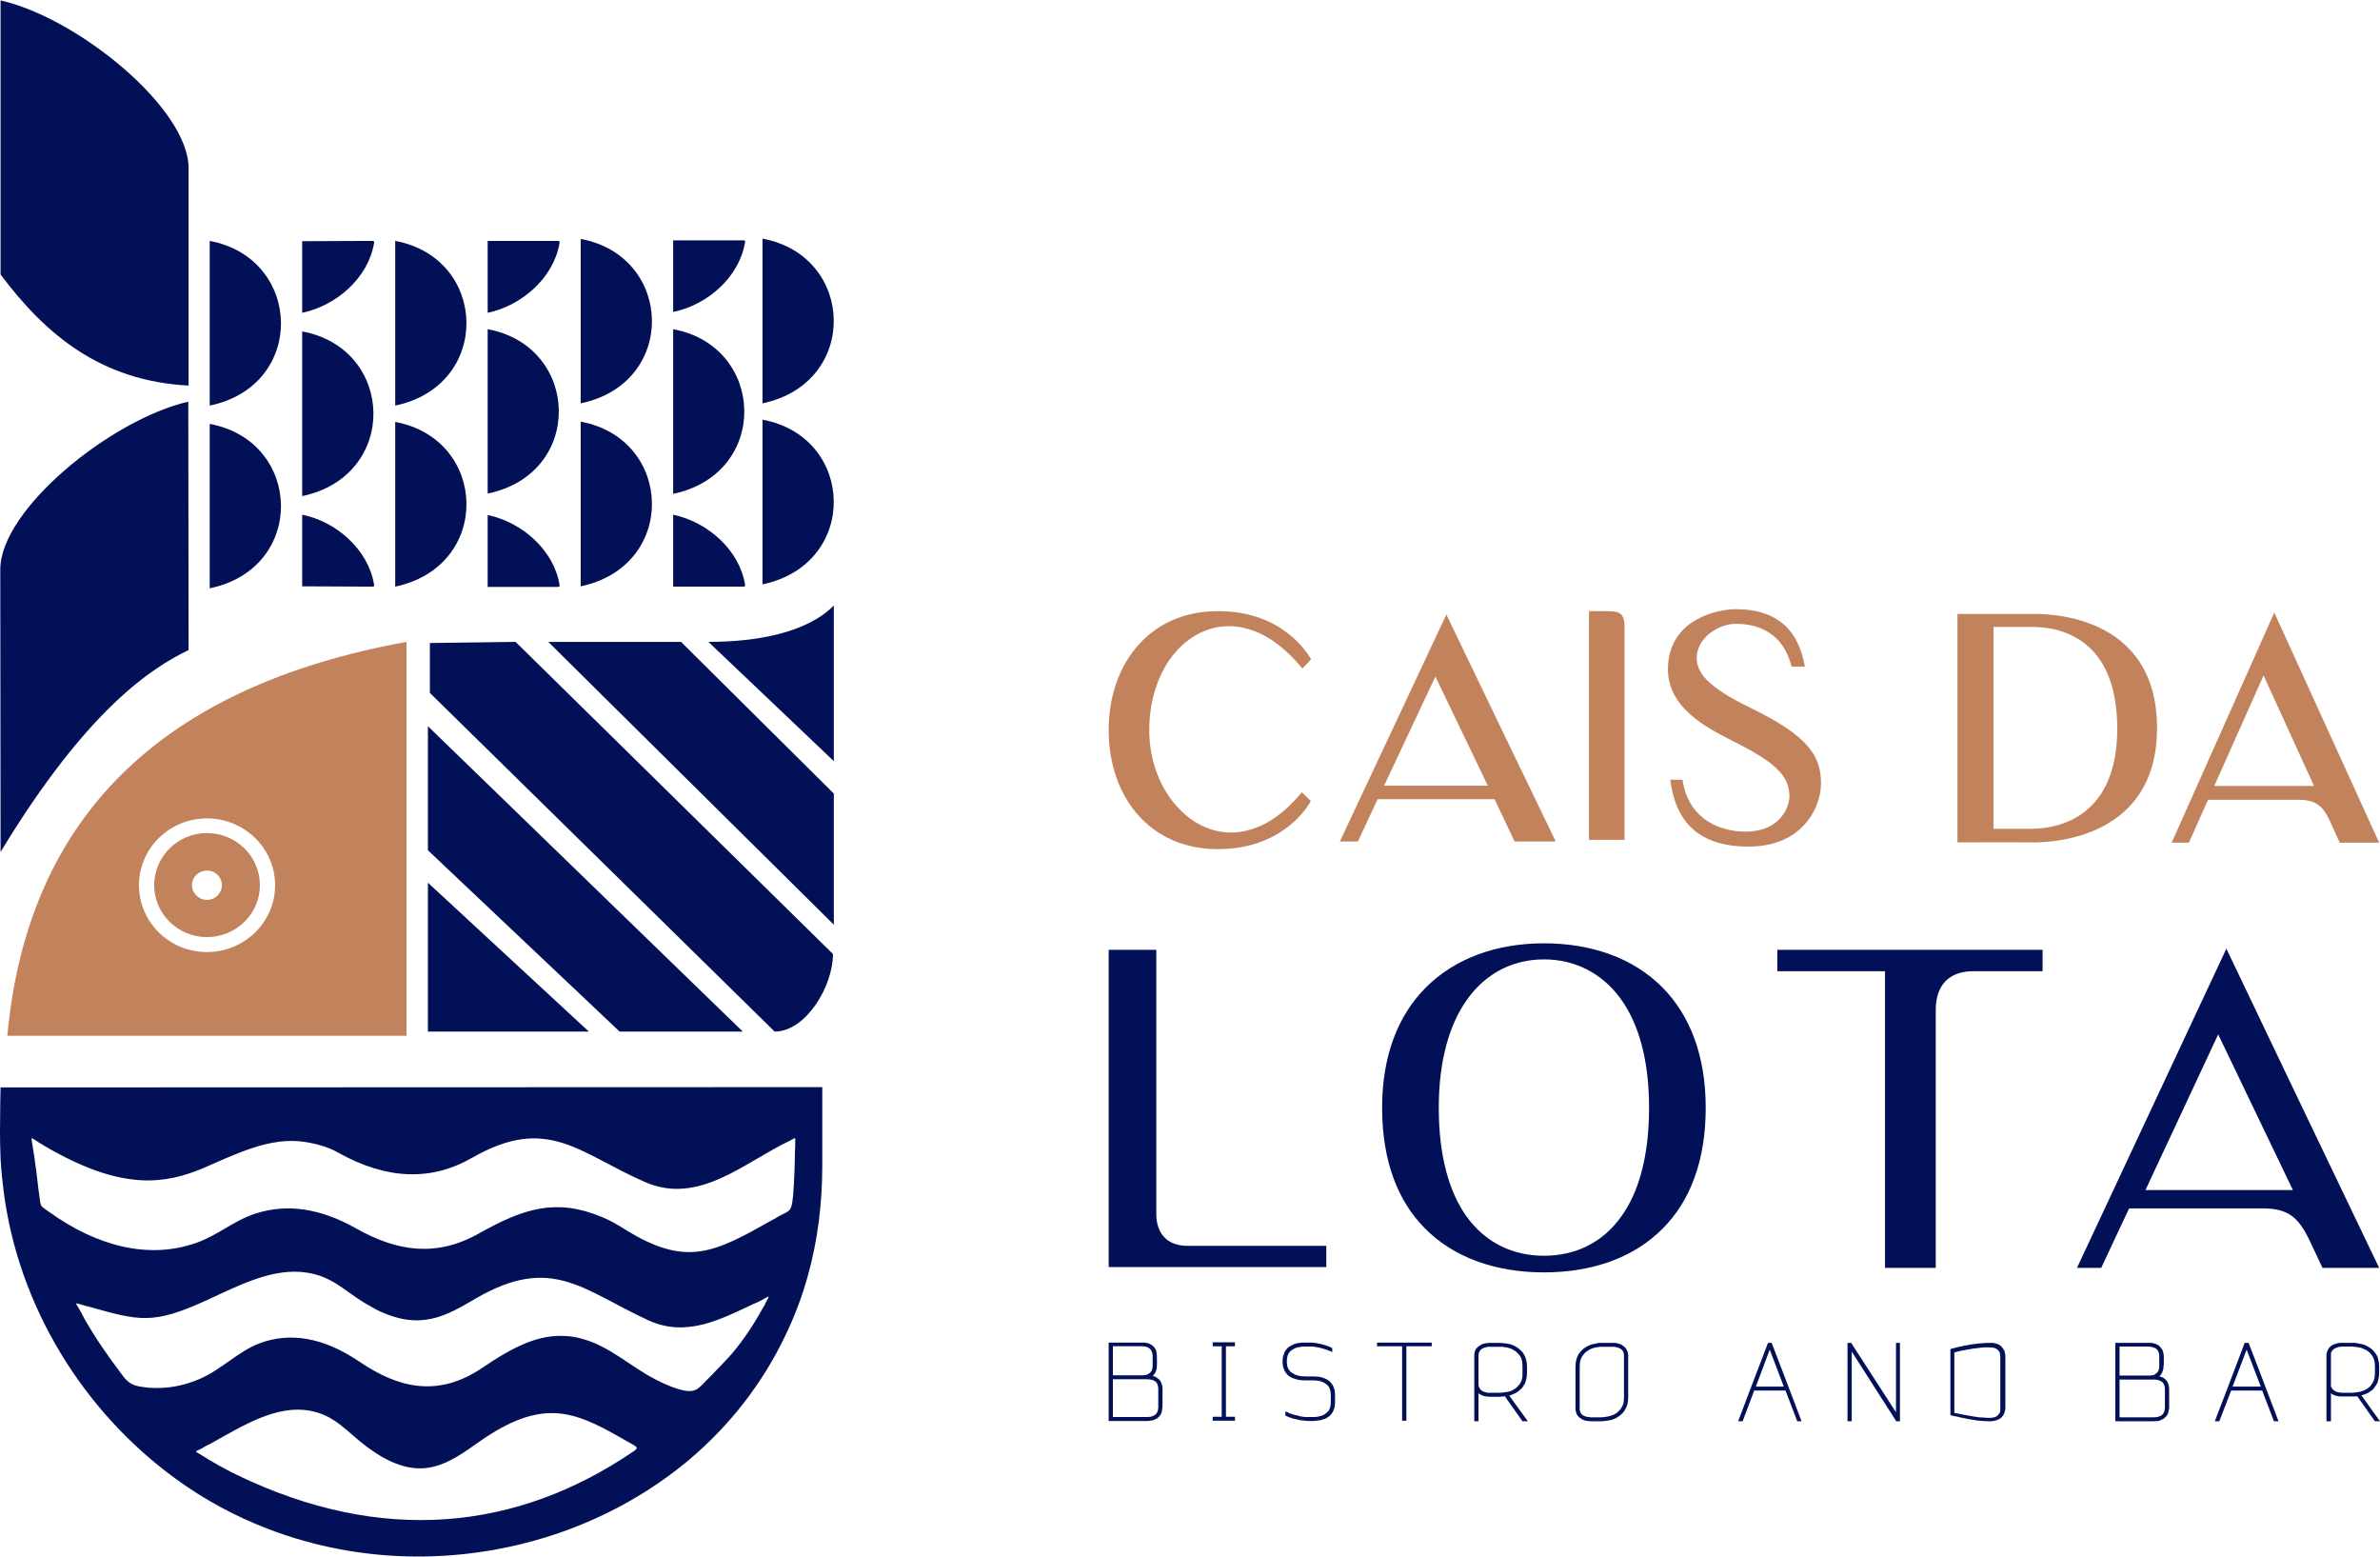 <?xml version="1.0" encoding="UTF-8"?> <svg xmlns="http://www.w3.org/2000/svg" xmlns:xlink="http://www.w3.org/1999/xlink" xmlns:xodm="http://www.corel.com/coreldraw/odm/2003" xml:space="preserve" width="500px" height="327px" version="1.1" shape-rendering="geometricPrecision" text-rendering="geometricPrecision" image-rendering="optimizeQuality" fill-rule="evenodd" clip-rule="evenodd" viewBox="0 0 84.43 55.19"> <g id="Camada_x0020_1">  <path fill="#C2825C" d="M14.42 22.75c-8.64,1.57 -13.44,6.16 -14.16,13.97l14.16 0 0 -13.97zm-7.08 11c1.33,0 2.42,-1.06 2.42,-2.37 0,-1.31 -1.09,-2.37 -2.42,-2.37 -1.33,0 -2.41,1.06 -2.41,2.37 0,1.31 1.08,2.37 2.41,2.37zm0 -0.53c1.04,0 1.88,-0.83 1.88,-1.84 0,-1.02 -0.84,-1.85 -1.88,-1.85 -1.03,0 -1.87,0.83 -1.87,1.85 0,1.01 0.84,1.84 1.87,1.84zm0 -1.32c0.3,0 0.53,-0.24 0.53,-0.52 0,-0.29 -0.23,-0.52 -0.53,-0.52 -0.29,0 -0.53,0.23 -0.53,0.52 0,0.28 0.24,0.52 0.53,0.52z"></path> <path fill="#021157" d="M15.25 22.79l3.04 -0.04 11.26 11.07c0,1.14 -0.96,2.75 -2.07,2.75l-12.23 -12.01 0 -1.77z"></path> <polygon fill="#021157" points="24.16,22.75 19.45,22.75 29.58,32.78 29.58,28.13 "></polygon> <polygon fill="#021157" points="15.18,30.14 15.18,25.74 26.35,36.57 21.98,36.57 "></polygon> <polygon fill="#021157" points="15.18,36.57 20.89,36.57 15.18,31.29 "></polygon> <path fill="#021157" d="M29.58 21.46c-0.97,0.98 -2.77,1.29 -4.45,1.29l4.45 4.23 0 -5.52z"></path> <g id="_2611587197120"> <path fill="#021157" d="M6.69 5.95l0 7.71c-3.1,-0.16 -5.07,-1.8 -6.67,-3.94l0 -9.72c2.76,0.63 6.67,3.83 6.67,5.95z"></path> <path fill="#021157" d="M0.01 20.18l0.01 10.02c3.09,-5.1 5.39,-6.54 6.67,-7.16l-0.01 -8.81c-2.76,0.64 -6.67,3.83 -6.67,5.95z"></path> </g> <g id="_2611587199040"> <path fill="#021157" d="M7.44 14.37l0 -5.84c3.3,0.62 3.44,5.13 0,5.84z"></path> <path fill="#021157" d="M7.44 20.85l0 -5.83c3.3,0.61 3.44,5.12 0,5.83z"></path> </g> <g id="_2611587198896"> <path fill="#021157" d="M20.6 14.29l0 -5.83c3.3,0.61 3.44,5.12 0,5.83z"></path> <path fill="#021157" d="M20.6 20.78l0 -5.84c3.3,0.61 3.44,5.12 0,5.84z"></path> </g> <g id="_2611587198800"> <path fill="#021157" d="M14.02 14.37l0 -5.84c3.3,0.61 3.44,5.12 0,5.84z"></path> <path fill="#021157" d="M14.02 20.79l0 -5.84c3.3,0.61 3.44,5.12 0,5.84z"></path> </g> <g id="_2611587201440"> <path fill="#021157" d="M27.05 14.29l0 -5.84c3.3,0.61 3.44,5.12 0,5.84z"></path> <path fill="#021157" d="M27.05 20.71l0 -5.84c3.3,0.61 3.44,5.12 0,5.84z"></path> </g> <g id="_2611587199952"> <path fill="#021157" d="M10.72 17.58l0 -5.84c3.3,0.61 3.44,5.12 0,5.84z"></path> <path fill="#021157" d="M10.72 11.08l0 -2.28 0 -0.15 0 -0.11 2.3 -0.01 0.2 0c0.05,0 0.06,0.03 0.05,0.07 -0.2,1.23 -1.32,2.22 -2.55,2.48z"></path> <path fill="#021157" d="M10.72 18.24l0 2.28 0 0.14 0 0.12 2.3 0.01 0.2 0c0.05,0 0.06,-0.03 0.05,-0.07 -0.2,-1.23 -1.32,-2.23 -2.55,-2.48z"></path> </g> <g id="_2611587200912"> <path fill="#021157" d="M23.88 17.5l0 -5.84c3.29,0.61 3.44,5.12 0,5.84z"></path> <path fill="#021157" d="M23.88 11.05l0 -2.28 0 -0.14 0 -0.12 2.3 0 0.2 0c0.05,0 0.06,0.02 0.05,0.07 -0.2,1.22 -1.32,2.22 -2.55,2.47z"></path> <path fill="#021157" d="M23.88 18.24l0 2.28 0 0.15 0 0.12 2.3 0 0.2 0c0.05,0 0.06,-0.03 0.05,-0.07 -0.2,-1.23 -1.32,-2.22 -2.55,-2.48z"></path> </g> <g id="_2611587201056"> <path fill="#021157" d="M17.3 17.49l0 -5.83c3.29,0.61 3.44,5.12 0,5.83z"></path> <path fill="#021157" d="M17.3 11.08l0 -2.29 0 -0.14 0 -0.12 2.3 0 0.2 0c0.05,0 0.06,0.03 0.05,0.07 -0.2,1.22 -1.32,2.22 -2.55,2.48z"></path> <path fill="#021157" d="M17.3 18.25l0 2.28 0 0.15 0 0.12 2.3 0 0.2 0c0.05,0 0.06,-0.03 0.05,-0.07 -0.2,-1.23 -1.32,-2.22 -2.55,-2.48z"></path> </g> <path fill="#021157" d="M20.63 47.46c-0.18,-0.05 -0.35,-0.08 -0.52,-0.09 -0.99,-0.08 -1.89,0.37 -3.01,1.13 -1.53,1.03 -2.92,0.75 -4.36,-0.23 -1.29,-0.87 -2.46,-1.04 -3.52,-0.65 -0.79,0.3 -1.35,0.93 -2.14,1.27 -0.49,0.21 -0.99,0.32 -1.5,0.32 -0.18,0 -0.36,-0.01 -0.54,-0.04 -0.41,-0.05 -0.55,-0.21 -0.74,-0.47 -0.48,-0.64 -0.89,-1.22 -1.29,-1.92 -0.04,-0.08 -0.09,-0.16 -0.13,-0.25 -0.02,-0.03 -0.04,-0.06 -0.06,-0.1 -0.15,-0.27 -0.2,-0.25 0.13,-0.16 0.05,0.02 0.1,0.03 0.15,0.04 1.85,0.52 2.3,0.67 4.25,-0.22 1.15,-0.53 2.35,-1.16 3.55,-0.97 0.88,0.14 1.3,0.62 2.01,1.06 0.16,0.1 0.32,0.18 0.46,0.26 1.53,0.75 2.43,0.23 3.5,-0.4 2.7,-1.57 3.79,-0.31 6.13,0.77 1.36,0.62 2.57,-0.04 3.73,-0.58 0.05,-0.02 0.09,-0.04 0.14,-0.06 0.04,-0.02 0.08,-0.04 0.12,-0.06 0.33,-0.17 0.34,-0.24 0.16,0.1 -0.01,0.03 -0.03,0.06 -0.04,0.09 -0.02,0.03 -0.04,0.06 -0.06,0.09 -0.02,0.04 -0.05,0.09 -0.07,0.13 -0.34,0.6 -0.75,1.18 -1.11,1.58 -0.21,0.23 -0.43,0.45 -0.64,0.67 -0.05,0.05 -0.1,0.1 -0.15,0.15 -0.27,0.27 -0.37,0.46 -0.81,0.38 -0.3,-0.06 -0.69,-0.22 -1.03,-0.4 -0.89,-0.46 -1.62,-1.18 -2.61,-1.44zm1.37 3.5c-1.66,-0.94 -2.79,-1.4 -5.02,0.17 -1.07,0.76 -1.97,1.39 -3.5,0.48 -0.14,-0.09 -0.3,-0.19 -0.46,-0.31 -0.71,-0.53 -1.13,-1.12 -2.01,-1.28 -1.2,-0.23 -2.4,0.53 -3.55,1.17 -0.09,0.04 -0.17,0.09 -0.25,0.13 -0.02,0.01 -0.03,0.02 -0.04,0.03 -0.26,0.13 -0.29,0.08 -0.04,0.23 0.41,0.26 0.84,0.5 1.27,0.71 5.15,2.49 9.94,1.98 14.07,-0.83 0.18,-0.12 0.14,-0.15 -0.03,-0.25 -0.15,-0.08 -0.29,-0.16 -0.44,-0.25zm-20.25 -7.99c1.7,1.22 3.54,1.69 5.22,1.09 0.79,-0.28 1.35,-0.81 2.14,-1.05 1.06,-0.33 2.23,-0.19 3.52,0.54 1.44,0.81 2.83,1.04 4.36,0.18 1.6,-0.9 2.75,-1.26 4.37,-0.58 0.3,0.12 0.56,0.28 0.82,0.44 2.18,1.36 3.18,0.81 5.22,-0.34 0.07,-0.03 0.13,-0.07 0.19,-0.11 0.38,-0.21 0.49,-0.16 0.53,-0.64 0.01,-0.05 0.02,-0.12 0.02,-0.18 0.03,-0.35 0.06,-1.1 0.06,-1.52 0.01,-0.07 0.01,-0.15 0.01,-0.23 0,-0.02 0,-0.05 0,-0.08 0,-0.17 0.03,-0.16 -0.12,-0.09 -0.02,0.01 -0.05,0.03 -0.07,0.04 -1.59,0.75 -3.22,2.3 -5.13,1.47 -2.34,-1.02 -3.46,-2.4 -6.13,-0.87 -1.46,0.84 -3.03,0.79 -4.77,-0.18 -0.28,-0.16 -0.66,-0.3 -1.2,-0.38 -1.2,-0.18 -2.4,0.42 -3.55,0.92 -1.39,0.59 -2.86,0.79 -5.39,-0.62 -0.15,-0.08 -0.31,-0.18 -0.46,-0.27 -0.35,-0.22 -0.28,-0.25 -0.22,0.2 0.03,0.15 0.05,0.34 0.08,0.54 0.05,0.29 0.1,0.86 0.14,1.1 0.07,0.45 -0.01,0.36 0.36,0.62zm27.42 -4.43l0 2.79c0,1.37 -0.17,2.66 -0.5,3.86 -0.21,0.76 -0.48,1.48 -0.81,2.16 -0.81,1.7 -1.98,3.2 -3.43,4.42 -1.33,1.11 -2.86,1.97 -4.51,2.55 -3.3,1.16 -7.04,1.19 -10.43,-0.12 -1.12,-0.43 -2.21,-1.01 -3.23,-1.75 -3.34,-2.42 -5.61,-6.17 -6.13,-10.21 -0.05,-0.39 -0.09,-0.77 -0.11,-1.17 -0.03,-0.68 -0.02,-1.35 -0.01,-2.03l0.01 -0.49c8.59,0 19.49,-0.01 29.15,-0.01z"></path> <path fill="#C2825C" fill-rule="nonzero" d="M78.33 28.35l-0.68 1.52 -0.61 0c1.21,-2.72 2.43,-5.44 3.64,-8.16 1.24,2.72 2.48,5.44 3.72,8.16l-1.4 0 -0.34 -0.75c-0.12,-0.26 -0.24,-0.46 -0.41,-0.58 -0.17,-0.13 -0.39,-0.19 -0.71,-0.19l-3.21 0zm-33.98 1.06c0.6,-0.17 1.22,-0.59 1.81,-1.3l0.02 -0.03 0.32 0.31 -0.01 0.02c-0.07,0.13 -0.46,0.79 -1.35,1.25 -0.48,0.25 -1.12,0.44 -1.93,0.44 -1.19,0 -2.13,-0.44 -2.8,-1.17 -0.7,-0.76 -1.08,-1.85 -1.08,-3.05 0,-1.21 0.38,-2.29 1.09,-3.06 0.66,-0.72 1.6,-1.16 2.79,-1.16 1.16,0 1.96,0.38 2.48,0.79 0.52,0.4 0.76,0.82 0.81,0.9l0.01 0.02 -0.31 0.33 -0.02 -0.03c-0.62,-0.75 -1.26,-1.19 -1.88,-1.37 -0.56,-0.17 -1.11,-0.13 -1.59,0.07 -0.48,0.2 -0.91,0.56 -1.24,1.04 -0.43,0.64 -0.7,1.5 -0.7,2.47 0,0.9 0.27,1.74 0.72,2.38 0.34,0.48 0.77,0.85 1.26,1.06 0.49,0.21 1.04,0.26 1.6,0.09zm13.24 0.36l-1.22 0 0 -8.11 0.65 0c0.25,0 0.4,0.03 0.49,0.12 0.09,0.09 0.12,0.23 0.12,0.44l0 7.55 -0.04 0zm7.01 -2.01c0,0.49 -0.21,1.16 -0.77,1.65 -0.4,0.35 -0.99,0.6 -1.81,0.6 -0.77,0 -1.4,-0.17 -1.87,-0.54 -0.47,-0.37 -0.78,-0.95 -0.89,-1.79l-0.01 -0.04 0.44 0 0 0.03c0.1,0.62 0.37,1.03 0.71,1.31 0.48,0.39 1.08,0.5 1.5,0.5 0.51,0 0.87,-0.14 1.11,-0.34 0.36,-0.29 0.47,-0.69 0.47,-0.92 0,-0.42 -0.18,-0.73 -0.51,-1.03 -0.34,-0.31 -0.84,-0.59 -1.51,-0.93l-0.04 -0.02c-0.86,-0.44 -2.25,-1.14 -2.25,-2.52 0,-0.69 0.27,-1.16 0.63,-1.49 0.57,-0.5 1.38,-0.64 1.77,-0.64 0.78,0 1.34,0.21 1.73,0.56 0.39,0.35 0.61,0.85 0.72,1.44l0.01 0.04 -0.47 0 -0.01 -0.03c-0.08,-0.3 -0.23,-0.67 -0.53,-0.97 -0.3,-0.29 -0.75,-0.52 -1.44,-0.52 -0.35,0 -0.71,0.15 -0.98,0.38 -0.24,0.21 -0.41,0.51 -0.41,0.83 0,0.39 0.24,0.72 0.61,1 0.37,0.3 0.87,0.56 1.38,0.81 0.97,0.48 1.58,0.89 1.94,1.31 0.36,0.41 0.48,0.83 0.48,1.32zm-15.73 0.57l-0.7 1.5 -0.64 0c1.26,-2.69 2.52,-5.37 3.78,-8.05 1.29,2.68 2.58,5.37 3.88,8.05l-1.46 0 -0.71 -1.5 -4.15 0zm3.91 -0.48l-1.86 -3.87 -1.82 3.87 3.68 0zm23.74 -2.04c0,4.15 -4.19,4.06 -4.47,4.05 -0.87,-0.01 -1.75,0 -2.61,0l0 -8.1c0.88,0 1.76,0 2.64,0 0.48,-0.01 4.44,-0.04 4.44,4.05zm5.57 2.05l-1.79 -3.92 -1.75 3.92 3.54 0zm-6.98 -2.05c-0.01,-1.8 -0.64,-2.69 -1.35,-3.14 -0.7,-0.45 -1.46,-0.45 -1.72,-0.45l-1.32 0 0 7.16 1.32 0c0.2,0 0.98,-0.01 1.69,-0.45 0.72,-0.45 1.38,-1.34 1.38,-3.12z"></path> <path fill="#021157" fill-rule="nonzero" d="M42.14 44.17l4.91 0 0 0.75 -7.72 0 0 -11.25 1.69 0 0 9.38c0,0.34 0.1,0.63 0.3,0.83 0.18,0.18 0.45,0.29 0.82,0.29zm20.95 -10.5l9.37 0 0 0.76 -2.47 0c-0.43,0 -0.76,0.13 -0.98,0.36 -0.23,0.24 -0.34,0.59 -0.34,1.02l0 9.14 -1.8 0 0 -10.52 -3.82 0 0 -0.76 0.04 0zm-12.53 1.36c1.05,-1.07 2.55,-1.59 4.21,-1.59 1.67,0 3.17,0.51 4.22,1.58 0.94,0.96 1.52,2.37 1.52,4.25 0,1.91 -0.57,3.32 -1.51,4.27 -1.05,1.07 -2.55,1.57 -4.23,1.57 -1.67,0 -3.18,-0.5 -4.23,-1.57 -0.94,-0.95 -1.51,-2.36 -1.51,-4.27 0,-1.87 0.58,-3.28 1.53,-4.24zm1.46 8.09c0.69,0.96 1.67,1.4 2.75,1.4 1.09,0 2.07,-0.44 2.75,-1.4 0.61,-0.85 0.98,-2.12 0.98,-3.85 0,-1.7 -0.37,-2.97 -0.99,-3.84 -0.68,-0.95 -1.66,-1.42 -2.74,-1.42 -1.07,0 -2.05,0.47 -2.73,1.43 -0.62,0.87 -1,2.15 -1,3.83 0,1.72 0.37,2.99 0.98,3.85zm23.51 -0.28l-0.99 2.11 -0.86 0c1.77,-3.77 3.53,-7.55 5.3,-11.32 1.8,3.77 3.61,7.55 5.42,11.32 -0.67,0 -1.34,0 -2.01,0l-0.49 -1.04c-0.18,-0.36 -0.36,-0.63 -0.61,-0.81 -0.25,-0.18 -0.57,-0.26 -1.05,-0.26l-4.71 0zm5.81 -0.65l-2.65 -5.52 -2.58 5.52 5.23 0z"></path> <path fill="#021157" fill-rule="nonzero" d="M53.8 47.76c0.05,0.03 0.1,0.07 0.14,0.11 0.05,0.04 0.09,0.09 0.12,0.15 0.04,0.05 0.06,0.12 0.08,0.19 0.02,0.07 0.03,0.16 0.03,0.24l0 0.23c0,0.08 -0.01,0.17 -0.03,0.24 -0.02,0.07 -0.04,0.14 -0.08,0.19 -0.03,0.06 -0.07,0.11 -0.12,0.15 -0.04,0.04 -0.09,0.08 -0.14,0.11 -0.05,0.03 -0.1,0.05 -0.15,0.07 -0.04,0.02 -0.07,0.03 -0.11,0.04l0.66 0.91 -0.19 0 -0.63 -0.89 -0.03 0.01 -0.06 0 -0.05 0.01 -0.05 0 -0.33 0c-0.07,0 -0.13,-0.01 -0.2,-0.02 -0.03,-0.01 -0.06,-0.02 -0.09,-0.03 -0.03,-0.02 -0.06,-0.03 -0.08,-0.05 -0.01,-0.01 -0.03,-0.01 -0.04,-0.02l0 0.99 -0.15 0 0 -2.34c0,-0.08 0.02,-0.15 0.05,-0.21 0.02,-0.02 0.04,-0.05 0.06,-0.07 0.03,-0.02 0.05,-0.05 0.08,-0.06 0.02,-0.02 0.05,-0.03 0.08,-0.05 0.03,-0.01 0.06,-0.02 0.09,-0.03 0.03,0 0.07,-0.01 0.1,-0.01 0.03,-0.01 0.06,-0.01 0.1,-0.01l0.33 0c0.04,0 0.09,0 0.14,0.01 0.05,0 0.1,0.01 0.15,0.02 0.06,0.01 0.11,0.02 0.16,0.04 0.06,0.02 0.11,0.05 0.16,0.08zm2.09 0.69c0,-0.09 0.01,-0.17 0.03,-0.24 0.02,-0.07 0.04,-0.14 0.08,-0.2 0.03,-0.05 0.07,-0.1 0.12,-0.14 0.04,-0.05 0.09,-0.08 0.14,-0.11l0 0c0.05,-0.03 0.1,-0.06 0.16,-0.08 0.05,-0.02 0.1,-0.03 0.16,-0.04 0.05,-0.01 0.1,-0.02 0.15,-0.03 0.05,0 0.1,0 0.14,0l0.33 0c0.03,0 0.07,0 0.1,0 0.03,0.01 0.06,0.01 0.1,0.02 0.03,0.01 0.06,0.02 0.09,0.03 0.03,0.01 0.06,0.03 0.08,0.05 0.03,0.01 0.05,0.04 0.08,0.06 0.02,0.02 0.04,0.05 0.05,0.08 0.02,0.02 0.03,0.05 0.04,0.09 0.01,0.03 0.02,0.07 0.02,0.1l0 1.51c0,0.08 -0.01,0.17 -0.03,0.24 -0.02,0.07 -0.05,0.14 -0.08,0.19 -0.04,0.06 -0.07,0.11 -0.12,0.15 -0.04,0.04 -0.09,0.08 -0.14,0.11l0 0c-0.05,0.03 -0.1,0.06 -0.16,0.08 -0.05,0.02 -0.1,0.03 -0.16,0.04 -0.05,0.01 -0.1,0.02 -0.15,0.02 -0.05,0.01 -0.1,0.01 -0.14,0.01l-0.33 0c-0.07,0 -0.13,-0.01 -0.2,-0.02 -0.03,-0.01 -0.06,-0.02 -0.09,-0.03 -0.03,-0.02 -0.06,-0.03 -0.08,-0.05 -0.03,-0.02 -0.06,-0.04 -0.08,-0.06 -0.02,-0.02 -0.04,-0.05 -0.06,-0.08 -0.01,-0.02 -0.03,-0.06 -0.03,-0.09 -0.01,-0.03 -0.02,-0.07 -0.02,-0.11l0 -1.5zm0.15 1.5c0,0.03 0,0.06 0.01,0.08 0.01,0.02 0.01,0.04 0.02,0.06 0.01,0.02 0.03,0.03 0.04,0.05 0.02,0.01 0.03,0.03 0.05,0.04 0.02,0.01 0.04,0.02 0.06,0.03 0.02,0.01 0.05,0.02 0.07,0.02 0.03,0.01 0.05,0.01 0.08,0.01 0.02,0.01 0.05,0.01 0.08,0.01l0.33 0c0.08,0 0.17,-0.01 0.26,-0.03 0.05,-0.01 0.1,-0.02 0.14,-0.04 0.04,-0.01 0.09,-0.03 0.13,-0.06 0.04,-0.02 0.08,-0.05 0.11,-0.09 0.04,-0.03 0.07,-0.07 0.1,-0.12 0.03,-0.04 0.05,-0.09 0.07,-0.15 0.01,-0.06 0.02,-0.13 0.02,-0.21l0 -1.51c0,-0.02 -0.01,-0.05 -0.01,-0.07 -0.01,-0.02 -0.01,-0.04 -0.02,-0.06 -0.02,-0.01 -0.03,-0.03 -0.04,-0.05 -0.02,-0.01 -0.04,-0.03 -0.05,-0.04 -0.02,-0.01 -0.04,-0.02 -0.06,-0.03 -0.03,-0.01 -0.05,-0.02 -0.07,-0.02 -0.03,-0.01 -0.05,-0.01 -0.08,-0.02 -0.02,0 -0.05,0 -0.08,0l-0.34 0c-0.03,0 -0.07,0 -0.12,0 -0.04,0.01 -0.08,0.02 -0.13,0.02 -0.05,0.01 -0.1,0.03 -0.14,0.04 -0.05,0.02 -0.09,0.04 -0.13,0.07l0 0c-0.04,0.02 -0.08,0.05 -0.11,0.08 -0.04,0.04 -0.07,0.08 -0.1,0.12 -0.03,0.05 -0.05,0.1 -0.07,0.16 -0.01,0.06 -0.02,0.13 -0.02,0.21l0 1.5zm-14.8 -0.1c0,0.03 0,0.05 -0.01,0.08 0,0.03 0,0.05 -0.01,0.08 0,0.03 -0.01,0.06 -0.02,0.09 -0.01,0.03 -0.03,0.06 -0.05,0.09 -0.02,0.02 -0.04,0.05 -0.07,0.07 -0.03,0.02 -0.06,0.05 -0.1,0.06 -0.03,0.02 -0.08,0.04 -0.12,0.04 -0.05,0.01 -0.1,0.02 -0.16,0.02l-1.37 0 0 -2.78 1.17 0c0.03,0 0.07,0 0.11,0 0.04,0.01 0.07,0.01 0.1,0.02 0.04,0.01 0.07,0.02 0.1,0.04 0.03,0.01 0.06,0.03 0.08,0.05 0.05,0.04 0.09,0.1 0.12,0.16 0.02,0.06 0.03,0.13 0.03,0.22 0,0.09 0.01,0.21 0,0.29 0,0.02 0,0.05 0,0.07 0,0.03 -0.01,0.06 -0.01,0.09 -0.01,0.03 -0.02,0.06 -0.03,0.09 -0.01,0.03 -0.03,0.05 -0.04,0.08l-0.01 0c0,0.01 -0.01,0.02 -0.02,0.03 -0.01,0.01 -0.02,0.03 -0.03,0.04l-0.01 0c0.03,0.01 0.05,0.02 0.07,0.02 0.05,0.02 0.09,0.05 0.12,0.08l0.01 0c0.05,0.04 0.09,0.09 0.11,0.16 0.03,0.06 0.04,0.13 0.04,0.21l0 0.6zm-0.15 -0.6c0,-0.03 0,-0.06 -0.01,-0.09 0,-0.03 -0.01,-0.05 -0.02,-0.08 -0.01,-0.02 -0.02,-0.04 -0.03,-0.06 -0.01,-0.01 -0.03,-0.03 -0.04,-0.04 -0.04,-0.03 -0.08,-0.05 -0.13,-0.06 -0.05,-0.01 -0.1,-0.02 -0.17,-0.02l-1.21 0 0 1.34 1.21 0c0.05,0 0.1,-0.01 0.13,-0.01 0.04,-0.01 0.07,-0.02 0.09,-0.03 0.03,-0.01 0.05,-0.03 0.07,-0.04 0.02,-0.02 0.03,-0.03 0.05,-0.05l0 0c0.01,-0.02 0.02,-0.04 0.03,-0.06 0.01,-0.02 0.01,-0.04 0.02,-0.06 0,-0.03 0,-0.05 0.01,-0.07 0,-0.02 0,-0.05 0,-0.07l0 -0.6zm-1.61 -1.52l0 1.03 1.02 0c0.05,0 0.09,0 0.13,-0.01 0.03,0 0.06,-0.01 0.09,-0.03 0.02,-0.01 0.04,-0.02 0.06,-0.04 0.02,-0.01 0.04,-0.03 0.05,-0.05 0.02,-0.02 0.03,-0.03 0.03,-0.05 0.01,-0.02 0.02,-0.05 0.02,-0.07 0,-0.02 0.01,-0.05 0.01,-0.07 0,-0.02 0,-0.04 0,-0.06l0 -0.29c0,-0.04 0,-0.07 -0.01,-0.1 0,-0.02 -0.01,-0.05 -0.02,-0.07 -0.01,-0.02 -0.02,-0.04 -0.03,-0.06 -0.01,-0.02 -0.03,-0.03 -0.04,-0.04 -0.03,-0.03 -0.07,-0.05 -0.12,-0.07 -0.05,-0.01 -0.11,-0.02 -0.17,-0.02l-1.02 0zm4.3 0l-0.29 0 0 2.5 0.32 0 0 0.14 -0.79 0 0 -0.14 0.32 0 0 -2.5 -0.32 0 0 -0.14 0.79 0 0 0.14 -0.03 0zm3.58 1.98c0,0.04 0,0.08 -0.01,0.13 0,0.04 -0.01,0.08 -0.03,0.12 -0.01,0.04 -0.03,0.08 -0.05,0.12 -0.02,0.03 -0.05,0.07 -0.08,0.1 -0.03,0.03 -0.07,0.06 -0.11,0.08 -0.04,0.03 -0.08,0.05 -0.14,0.06 -0.05,0.02 -0.1,0.04 -0.17,0.04 -0.06,0.01 -0.13,0.02 -0.21,0.02l-0.13 0c-0.07,0 -0.15,-0.01 -0.22,-0.02 -0.07,0 -0.14,-0.02 -0.22,-0.04 -0.07,-0.01 -0.13,-0.03 -0.19,-0.05 -0.07,-0.02 -0.12,-0.05 -0.18,-0.07l-0.02 -0.01 0 -0.15 0.05 0.02c0.03,0.01 0.05,0.02 0.08,0.04 0.02,0.01 0.05,0.02 0.08,0.03 0.04,0.01 0.07,0.02 0.1,0.03 0.03,0.01 0.06,0.02 0.1,0.02 0.03,0.01 0.07,0.02 0.1,0.03 0.04,0.01 0.07,0.01 0.11,0.02 0.04,0 0.07,0.01 0.11,0.01 0.03,0 0.06,0 0.1,0l0.12 0c0.07,0 0.12,0 0.18,-0.01 0.05,-0.01 0.09,-0.02 0.14,-0.03 0.04,-0.02 0.08,-0.03 0.11,-0.05 0.03,-0.02 0.06,-0.04 0.09,-0.07 0.03,-0.02 0.05,-0.05 0.07,-0.07 0.01,-0.03 0.03,-0.06 0.04,-0.09 0.01,-0.03 0.02,-0.07 0.02,-0.1 0.01,-0.04 0.01,-0.07 0.01,-0.11l0 -0.25c0,-0.03 0,-0.07 -0.01,-0.1 0,-0.04 -0.01,-0.07 -0.02,-0.1 -0.01,-0.03 -0.03,-0.06 -0.04,-0.09 -0.02,-0.03 -0.04,-0.05 -0.07,-0.08 -0.03,-0.02 -0.06,-0.04 -0.09,-0.06 -0.03,-0.02 -0.07,-0.04 -0.11,-0.05 -0.05,-0.01 -0.09,-0.03 -0.14,-0.03 -0.06,-0.01 -0.11,-0.01 -0.18,-0.01l-0.25 0c-0.15,0 -0.28,-0.02 -0.38,-0.06 -0.05,-0.01 -0.1,-0.03 -0.14,-0.06 -0.04,-0.02 -0.08,-0.05 -0.11,-0.08 -0.03,-0.04 -0.06,-0.07 -0.08,-0.11 -0.02,-0.03 -0.04,-0.07 -0.05,-0.11 -0.02,-0.04 -0.03,-0.08 -0.03,-0.12 -0.01,-0.05 -0.01,-0.09 -0.01,-0.13 0,-0.04 0,-0.09 0.01,-0.13 0,-0.04 0.01,-0.08 0.03,-0.12 0.01,-0.04 0.03,-0.08 0.05,-0.12 0.02,-0.03 0.05,-0.07 0.08,-0.1 0.03,-0.03 0.07,-0.06 0.11,-0.08 0.04,-0.03 0.09,-0.05 0.14,-0.07 0.05,-0.02 0.11,-0.03 0.17,-0.04 0.07,-0.01 0.14,-0.01 0.21,-0.01l0.13 0c0.07,0 0.15,0 0.22,0.01 0.07,0.01 0.14,0.03 0.21,0.04 0.08,0.02 0.14,0.04 0.2,0.06 0.07,0.02 0.12,0.04 0.17,0.07l0.03 0.01 0 0.15 -0.05 -0.03c-0.03,-0.01 -0.05,-0.02 -0.08,-0.03 -0.03,-0.01 -0.05,-0.02 -0.08,-0.03 -0.03,-0.01 -0.06,-0.02 -0.1,-0.03 -0.03,-0.01 -0.06,-0.02 -0.1,-0.03 -0.03,-0.01 -0.07,-0.01 -0.1,-0.02 -0.03,-0.01 -0.07,-0.01 -0.11,-0.02 -0.03,-0.01 -0.07,-0.01 -0.11,-0.01 -0.03,0 -0.07,0 -0.1,0l-0.12 0c-0.06,0 -0.12,0 -0.17,0.01 -0.06,0.01 -0.1,0.02 -0.15,0.03 -0.04,0.02 -0.08,0.03 -0.11,0.05 -0.03,0.02 -0.06,0.04 -0.09,0.06 -0.03,0.03 -0.05,0.05 -0.07,0.08 -0.01,0.03 -0.03,0.06 -0.04,0.09 -0.01,0.03 -0.02,0.07 -0.02,0.1 -0.01,0.03 -0.01,0.07 -0.01,0.11 0,0.04 0,0.07 0.01,0.11 0,0.03 0.01,0.06 0.02,0.1 0.01,0.03 0.03,0.06 0.04,0.08 0.02,0.03 0.04,0.06 0.07,0.08 0.03,0.02 0.06,0.05 0.09,0.06 0.03,0.02 0.07,0.04 0.11,0.05 0.05,0.02 0.09,0.03 0.15,0.04 0.05,0 0.11,0.01 0.17,0.01l0.25 0c0.15,0 0.28,0.01 0.38,0.05 0.06,0.02 0.1,0.04 0.14,0.06 0.04,0.03 0.08,0.05 0.11,0.09 0.03,0.03 0.06,0.06 0.08,0.1 0.02,0.03 0.04,0.07 0.05,0.11 0.02,0.04 0.03,0.09 0.03,0.13 0.01,0.04 0.01,0.08 0.01,0.12l0 0.25zm2.53 -1.98l0 2.64 -0.15 0 0 -2.64 -0.89 0 0 -0.13 1.94 0 0 0.13 -0.9 0zm4.12 0.72c0,-0.15 -0.02,-0.28 -0.08,-0.36 -0.03,-0.05 -0.06,-0.09 -0.1,-0.12 -0.03,-0.04 -0.07,-0.07 -0.11,-0.09 -0.04,-0.03 -0.09,-0.05 -0.13,-0.07 -0.05,-0.01 -0.09,-0.03 -0.14,-0.04 -0.05,0 -0.1,-0.01 -0.14,-0.02 -0.04,0 -0.08,0 -0.12,0l-0.33 0c-0.03,0 -0.06,0 -0.08,0 -0.03,0.01 -0.05,0.01 -0.08,0.02 -0.02,0 -0.04,0.01 -0.07,0.02 -0.02,0.01 -0.04,0.02 -0.06,0.03 -0.01,0.01 -0.03,0.03 -0.05,0.04 -0.01,0.02 -0.02,0.04 -0.03,0.05 -0.02,0.02 -0.02,0.04 -0.03,0.06 0,0.02 -0.01,0.05 -0.01,0.08l0 1.03c0,0.03 0.01,0.06 0.01,0.08 0.01,0.02 0.01,0.04 0.03,0.06 0.01,0.01 0.02,0.03 0.03,0.05 0.02,0.01 0.04,0.02 0.05,0.04 0.02,0.01 0.04,0.02 0.06,0.03 0.03,0.01 0.05,0.02 0.07,0.02 0.03,0.01 0.05,0.01 0.08,0.02 0.02,0 0.05,0 0.08,0l0.33 0c0.04,0 0.08,0 0.12,-0.01 0.04,0 0.09,-0.01 0.14,-0.02 0.05,0 0.09,-0.02 0.14,-0.03 0.04,-0.02 0.09,-0.04 0.13,-0.07 0.04,-0.02 0.08,-0.05 0.11,-0.09 0.04,-0.03 0.07,-0.07 0.1,-0.12 0.03,-0.04 0.05,-0.09 0.06,-0.15 0.02,-0.06 0.02,-0.14 0.02,-0.21l0 -0.23z"></path> <path fill="#021157" fill-rule="nonzero" d="M67.4 47.64l0 2.75 -0.13 0 -1.58 -2.47 0 2.47 -0.15 0 0 -2.78 0.13 0 1.59 2.46 0 -2.46 0.14 0 0 0.03zm3.56 0.48c0,-0.07 -0.01,-0.12 -0.02,-0.17 -0.01,-0.02 -0.02,-0.04 -0.04,-0.06 -0.01,-0.01 -0.02,-0.03 -0.04,-0.04 -0.06,-0.06 -0.16,-0.08 -0.29,-0.08 -0.06,0 -0.12,0 -0.18,0 -0.06,0 -0.13,0.01 -0.19,0.02 -0.06,0.01 -0.12,0.01 -0.19,0.02 -0.06,0.01 -0.11,0.02 -0.17,0.03 -0.06,0.01 -0.11,0.02 -0.17,0.03 -0.05,0.01 -0.1,0.02 -0.15,0.03 -0.08,0.02 -0.14,0.04 -0.19,0.05l0 2.14 0.19 0.04c0.05,0.01 0.1,0.02 0.15,0.03 0.06,0.01 0.11,0.02 0.17,0.03 0.06,0.01 0.11,0.02 0.17,0.03 0.07,0.01 0.13,0.02 0.19,0.03 0.06,0 0.13,0.01 0.19,0.01 0.06,0.01 0.12,0.01 0.18,0.01 0.07,0 0.13,-0.01 0.18,-0.02 0.04,-0.02 0.08,-0.03 0.11,-0.06 0.02,-0.01 0.03,-0.03 0.04,-0.05 0.02,-0.01 0.03,-0.03 0.04,-0.05 0.01,-0.03 0.01,-0.05 0.02,-0.08 0,-0.03 0,-0.06 0,-0.09l0 -1.8zm0.02 -0.4c0.05,0.05 0.09,0.1 0.12,0.16 0.02,0.06 0.04,0.14 0.04,0.22l0 1.8c0,0.08 -0.02,0.15 -0.04,0.21 -0.03,0.07 -0.07,0.12 -0.12,0.16 -0.02,0.02 -0.05,0.04 -0.08,0.05 -0.03,0.02 -0.06,0.03 -0.1,0.04 -0.03,0.01 -0.06,0.02 -0.1,0.02 -0.04,0.01 -0.07,0.01 -0.11,0.01 -0.15,0 -0.31,-0.01 -0.47,-0.03 -0.08,-0.01 -0.16,-0.03 -0.23,-0.04 -0.07,-0.01 -0.14,-0.02 -0.21,-0.04 -0.08,-0.01 -0.16,-0.03 -0.23,-0.05 -0.08,-0.01 -0.16,-0.03 -0.23,-0.05l-0.03 -0.01 0 -2.34 0.03 -0.01c0.07,-0.02 0.15,-0.04 0.23,-0.06 0.07,-0.01 0.15,-0.03 0.23,-0.05 0.07,-0.01 0.14,-0.02 0.21,-0.04 0.07,-0.01 0.15,-0.02 0.23,-0.03 0.08,-0.01 0.16,-0.02 0.24,-0.02 0.07,-0.01 0.15,-0.01 0.23,-0.01 0.04,0 0.07,0 0.11,0 0.04,0.01 0.07,0.01 0.1,0.02 0.04,0.01 0.07,0.02 0.1,0.04 0.03,0.01 0.06,0.03 0.08,0.05zm-7.23 2.65l-0.41 -1.07 -1.11 0 -0.41 1.09 -0.16 0c0.35,-0.92 0.7,-1.85 1.06,-2.78l0.13 0c0.36,0.93 0.71,1.86 1.06,2.78l-0.16 0 0 -0.02zm-1.46 -1.21l0.99 0 -0.5 -1.31 -0.49 1.31z"></path> <path fill="#021157" fill-rule="nonzero" d="M76.76 48.39c-0.01,0.02 -0.01,0.05 -0.01,0.08 0,0.02 -0.01,0.05 -0.01,0.08 -0.01,0.03 -0.02,0.06 -0.03,0.09 -0.01,0.03 -0.03,0.05 -0.04,0.08l0 0c-0.01,0.01 -0.02,0.02 -0.03,0.04 -0.01,0.01 -0.02,0.02 -0.03,0.03l-0.01 0c0.03,0.01 0.05,0.02 0.07,0.03 0.05,0.01 0.09,0.04 0.13,0.07l0 0c0.05,0.04 0.09,0.09 0.11,0.16 0.03,0.06 0.04,0.13 0.04,0.21l0 0.6c0,0.03 0,0.05 0,0.08 -0.01,0.03 -0.01,0.05 -0.02,0.08 0,0.03 -0.01,0.06 -0.02,0.09 -0.01,0.03 -0.03,0.06 -0.05,0.09 -0.02,0.02 -0.04,0.05 -0.07,0.07 -0.03,0.03 -0.06,0.05 -0.1,0.06 -0.03,0.02 -0.08,0.04 -0.12,0.05 -0.05,0 -0.1,0.01 -0.16,0.01l-1.37 0 0 -2.78 1.17 0c0.04,0 0.07,0 0.11,0 0.04,0.01 0.07,0.01 0.1,0.02 0.04,0.01 0.07,0.02 0.1,0.04 0.03,0.01 0.06,0.03 0.08,0.05 0.05,0.05 0.09,0.1 0.12,0.16 0.02,0.06 0.04,0.14 0.04,0.22 0,0.09 0,0.21 0,0.29zm7.27 -0.63c0.05,0.03 0.1,0.06 0.15,0.11 0.04,0.04 0.08,0.09 0.11,0.14 0.04,0.06 0.07,0.13 0.08,0.2 0.02,0.07 0.03,0.15 0.03,0.24l0 0.22c0,0.09 -0.01,0.17 -0.03,0.24 -0.01,0.08 -0.04,0.14 -0.08,0.2 -0.03,0.05 -0.07,0.1 -0.11,0.15 -0.05,0.04 -0.1,0.08 -0.15,0.11 -0.05,0.02 -0.09,0.05 -0.15,0.07 -0.03,0.01 -0.07,0.02 -0.11,0.03l0.66 0.92 -0.18 0 -0.63 -0.89 -0.04 0.01 -0.05 0 -0.05 0 -0.06 0 -0.33 0c-0.03,0 -0.07,0 -0.1,0 -0.03,-0.01 -0.06,-0.01 -0.09,-0.02 -0.04,0 -0.07,-0.01 -0.1,-0.03 -0.02,-0.01 -0.05,-0.02 -0.08,-0.04 -0.01,-0.01 -0.02,-0.02 -0.03,-0.03l0 1 -0.16 0 0 -2.35c0,-0.04 0.01,-0.07 0.02,-0.11 0.01,-0.03 0.02,-0.06 0.04,-0.09 0.01,-0.03 0.03,-0.05 0.06,-0.08 0.02,-0.02 0.04,-0.04 0.07,-0.06 0.03,-0.01 0.05,-0.03 0.08,-0.04 0.03,-0.01 0.06,-0.02 0.1,-0.03 0.03,-0.01 0.06,-0.01 0.09,-0.02 0.03,0 0.07,0 0.1,0l0.33 0c0.05,0 0.09,0 0.14,0 0.05,0.01 0.1,0.02 0.15,0.03 0.06,0.01 0.11,0.02 0.17,0.04 0.05,0.02 0.1,0.05 0.15,0.08zm0.22 0.69c0,-0.08 -0.01,-0.15 -0.02,-0.21 -0.02,-0.06 -0.04,-0.12 -0.07,-0.16 -0.03,-0.04 -0.06,-0.08 -0.09,-0.12 -0.04,-0.03 -0.08,-0.06 -0.12,-0.09 -0.04,-0.02 -0.08,-0.04 -0.13,-0.06 -0.04,-0.02 -0.09,-0.03 -0.14,-0.04 -0.05,-0.01 -0.09,-0.01 -0.14,-0.02 -0.04,0 -0.08,-0.01 -0.12,-0.01l-0.33 0c-0.03,0 -0.05,0.01 -0.08,0.01 -0.02,0 -0.05,0.01 -0.07,0.01 -0.03,0.01 -0.05,0.02 -0.07,0.03 -0.02,0 -0.04,0.02 -0.06,0.03 -0.02,0.01 -0.04,0.02 -0.05,0.04 -0.02,0.01 -0.03,0.03 -0.04,0.05 -0.01,0.02 -0.02,0.04 -0.03,0.06 0,0.02 0,0.04 0,0.07l0 1.04c0,0.03 0,0.05 0,0.07 0.01,0.03 0.02,0.04 0.03,0.06 0.01,0.02 0.02,0.04 0.04,0.05 0.01,0.02 0.03,0.03 0.05,0.04 0.02,0.02 0.04,0.03 0.06,0.04 0.02,0.01 0.04,0.01 0.07,0.02 0.02,0 0.05,0.01 0.07,0.01 0.03,0 0.05,0.01 0.08,0.01l0.33 0c0.04,0 0.08,-0.01 0.12,-0.01 0.05,0 0.09,-0.01 0.14,-0.02 0.05,-0.01 0.1,-0.02 0.14,-0.04 0.05,-0.01 0.09,-0.04 0.13,-0.06 0.09,-0.05 0.16,-0.12 0.21,-0.21 0.03,-0.04 0.05,-0.1 0.07,-0.16 0.01,-0.06 0.02,-0.13 0.02,-0.21l0 -0.22zm-3.59 1.92l-0.41 -1.07 -1.1 0 -0.42 1.09 -0.16 0c0.36,-0.93 0.71,-1.86 1.06,-2.78l0.14 0c0.35,0.92 0.71,1.85 1.06,2.78l-0.16 0 -0.01 -0.02zm-1.46 -1.21l1 0 -0.5 -1.31 -0.5 1.31zm-2.4 0.1c0,-0.03 0,-0.06 -0.01,-0.09 0,-0.03 -0.01,-0.05 -0.02,-0.08 -0.01,-0.02 -0.02,-0.04 -0.03,-0.05 -0.01,-0.02 -0.03,-0.03 -0.04,-0.05 -0.04,-0.02 -0.08,-0.04 -0.13,-0.06 -0.04,-0.01 -0.1,-0.02 -0.17,-0.02l-1.21 0 0 1.34 1.21 0c0.05,0 0.1,-0.01 0.13,-0.01 0.04,-0.01 0.07,-0.02 0.09,-0.03 0.03,-0.01 0.05,-0.02 0.07,-0.04 0.02,-0.01 0.03,-0.03 0.05,-0.05l0 0c0.01,-0.02 0.02,-0.04 0.03,-0.06 0.01,-0.02 0.01,-0.04 0.02,-0.06 0,-0.03 0,-0.05 0.01,-0.07 0,-0.02 0,-0.04 0,-0.07l0 -0.6zm-1.61 -1.52l0 1.03 1.02 0c0.05,0 0.09,0 0.13,-0.01 0.03,0 0.06,-0.01 0.09,-0.02 0.02,-0.02 0.04,-0.03 0.06,-0.05 0.02,-0.01 0.04,-0.03 0.05,-0.05 0.02,-0.01 0.03,-0.03 0.03,-0.05 0.01,-0.02 0.02,-0.04 0.02,-0.07 0.01,-0.02 0.01,-0.04 0.01,-0.07 0,-0.02 0,-0.04 0,-0.06l0 -0.29c0,-0.04 0,-0.07 -0.01,-0.1 0,-0.02 -0.01,-0.05 -0.02,-0.07 -0.01,-0.02 -0.02,-0.04 -0.03,-0.06 -0.01,-0.01 -0.02,-0.03 -0.04,-0.04 -0.03,-0.03 -0.07,-0.05 -0.12,-0.06 -0.05,-0.02 -0.11,-0.03 -0.17,-0.03l-1.02 0z"></path> </g> </svg> 